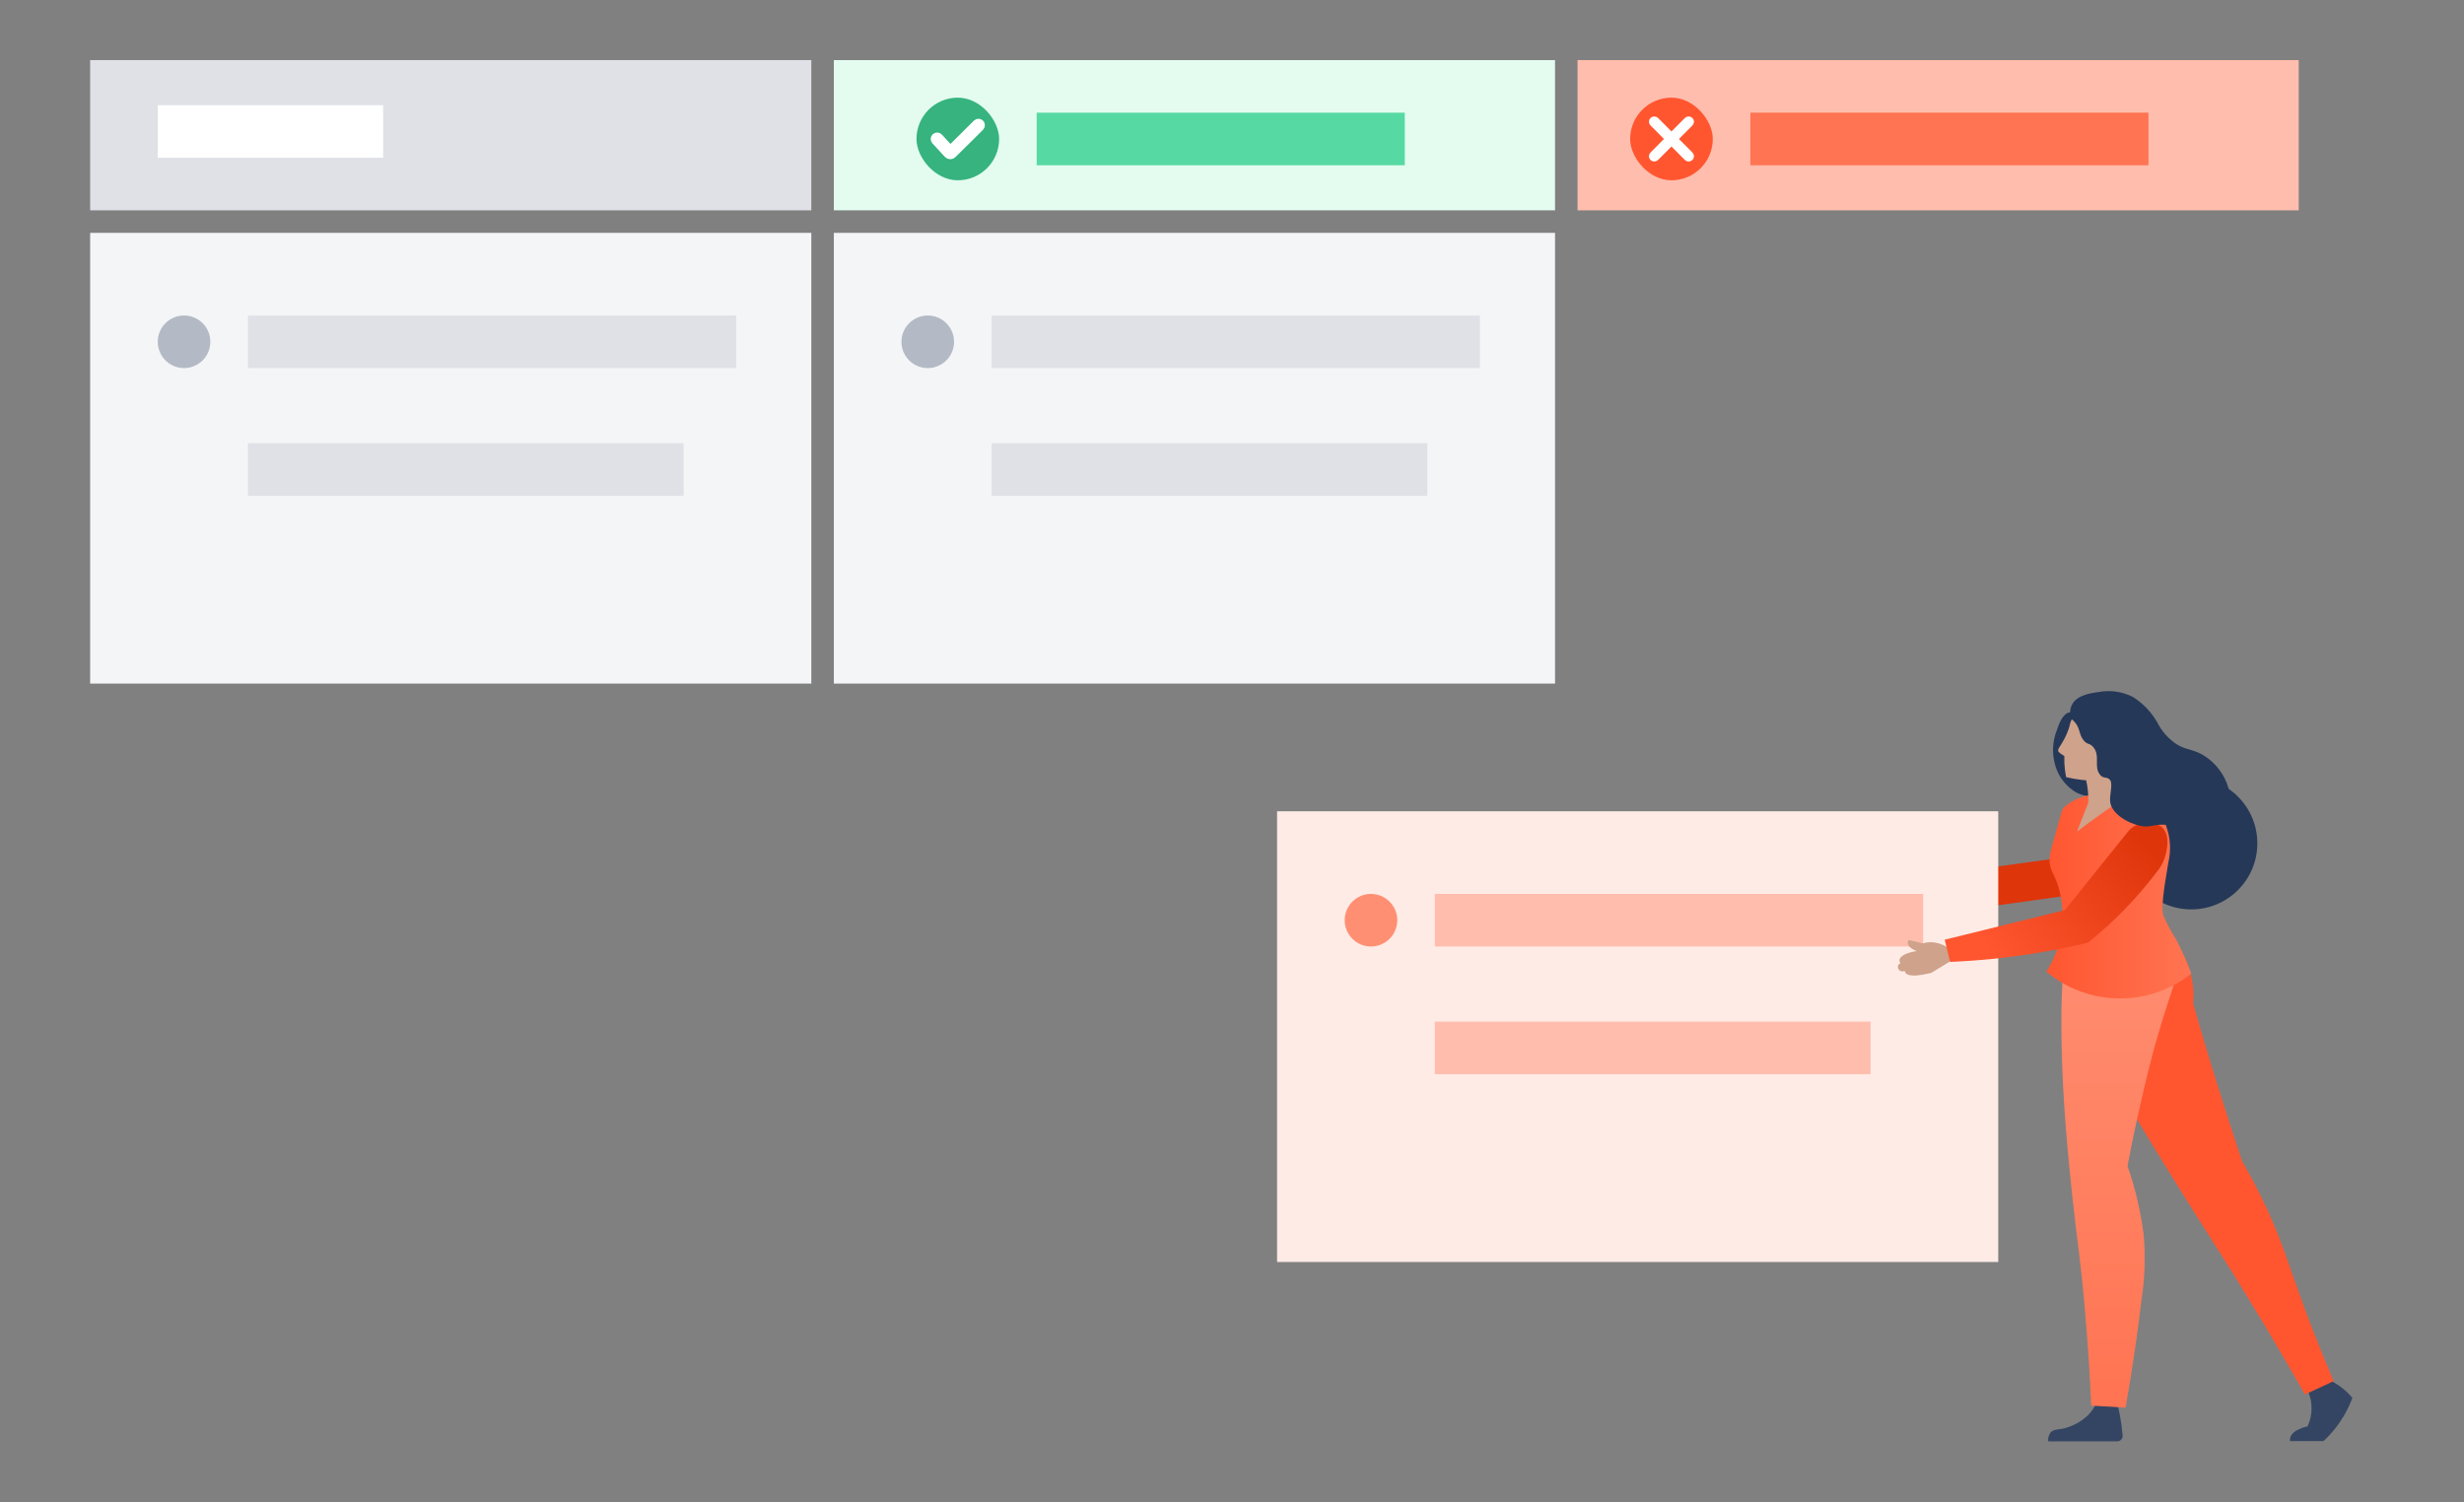 <svg xmlns="http://www.w3.org/2000/svg" xmlns:xlink="http://www.w3.org/1999/xlink" width="328" height="200" viewBox="0 0 328 200">
  <rect x="0" y="0" width="328" height="200" fill="#808080" stroke="none"/>
  <defs>
    <linearGradient id="executive-business-review-step2-a" x1="120935%" x2="127615%" y1="-80426%" y2="-80426%">
      <stop offset="0%" stop-color="#B3F5FF" stop-opacity="0"/>
      <stop offset="10%" stop-color="#B3F5FF" stop-opacity=".07"/>
      <stop offset="30%" stop-color="#B3F5FF" stop-opacity=".25"/>
      <stop offset="59%" stop-color="#B3F5FF" stop-opacity=".54"/>
      <stop offset="94%" stop-color="#B3F5FF" stop-opacity=".93"/>
      <stop offset="100%" stop-color="#B3F5FF"/>
    </linearGradient>
    <linearGradient id="executive-business-review-step2-b" x1="50%" x2="50%" y1="0%" y2="100%">
      <stop offset="0%" stop-color="#FF8F73"/>
      <stop offset="100%" stop-color="#FF7452"/>
    </linearGradient>
    <linearGradient id="executive-business-review-step2-c" x1="0%" x2="100%" y1="50.246%" y2="50.246%">
      <stop offset="0%" stop-color="#FF5630"/>
      <stop offset="100%" stop-color="#FF7452"/>
    </linearGradient>
    <linearGradient id="executive-business-review-step2-d" x1="10.297%" x2="96.164%" y1="75.173%" y2="30.539%">
      <stop offset="0%" stop-color="#FF5630"/>
      <stop offset="100%" stop-color="#DE350B"/>
    </linearGradient>
    <path id="executive-business-review-step2-e" d="M3.087,5.189 C2.915,5.003 2.626,4.991 2.439,5.163 C2.253,5.335 2.241,5.624 2.413,5.811 L4.069,7.607 C4.315,7.848 4.682,7.848 4.909,7.62 C4.937,7.593 4.937,7.593 5.076,7.456 C5.211,7.324 5.362,7.175 5.524,7.016 C5.986,6.56 6.449,6.104 6.881,5.676 L6.9,5.658 C7.667,4.899 8.25,4.319 8.576,3.989 C8.754,3.808 8.752,3.518 8.572,3.34 C8.392,3.163 8.101,3.165 7.924,3.345 C7.601,3.672 7.02,4.25 6.255,5.006 L6.237,5.025 C5.805,5.451 5.343,5.907 4.88,6.363 C4.747,6.494 4.622,6.617 4.507,6.731 L3.087,5.189 Z"/>
  </defs>
  <g fill="none" fill-rule="evenodd">
    <rect width="96" height="20" x="12" y="8" fill="#DFE1E6" transform="matrix(1 0 0 -1 0 36)"/>
    <rect width="30" height="7" x="21" y="14" fill="#FFF"/>
    <rect width="96" height="60" x="12" y="31" fill="#F4F5F7" transform="matrix(1 0 0 -1 0 122)"/>
    <circle cx="24.5" cy="45.5" r="3.5" fill="#B3BAC5"/>
    <rect width="65" height="7" x="33" y="42" fill="#DFE1E6"/>
    <rect width="58" height="7" x="33" y="59" fill="#DFE1E6"/>
    <rect width="96" height="60" x="111" y="31" fill="#F4F5F7" transform="matrix(1 0 0 -1 0 122)"/>
    <circle cx="123.5" cy="45.5" r="3.5" fill="#B3BAC5"/>
    <rect width="65" height="7" x="132" y="42" fill="#DFE1E6"/>
    <rect width="58" height="7" x="132" y="59" fill="#DFE1E6"/>
    <rect width="96" height="20" x="111" y="8" fill="#E3FCEF" transform="matrix(1 0 0 -1 0 36)"/>
    <polygon fill="#DE350B" points="275.673 114 248 117.822 248 123 279 118.701"/>
    <rect width="96" height="60" x="170" y="108" fill="#FFEBE5" transform="matrix(1 0 0 -1 0 276)"/>
    <circle cx="182.5" cy="122.5" r="3.5" fill="#FF8F73"/>
    <rect width="65" height="7" x="191" y="119" fill="#FFBDAD"/>
    <rect width="58" height="7" x="191" y="136" fill="#FFBDAD"/>
    <rect width="96" height="20" x="210" y="8" fill="#FFBDAD" transform="matrix(1 0 0 -1 0 36)"/>
    <g transform="translate(252 92)">
      <path stroke="url(#executive-business-review-step2-a)" stroke-linecap="round" stroke-width="3.186" d="M84.872,30.13 C73.058,35.804 36.756,52.502 10.36,64.246" opacity=".4"/>
      <path fill="#344563" fill-rule="nonzero" d="M57.058,91.316 C58.651,91.837 60.065,92.796 61.14,94.083 C61.012,94.444 60.86,94.804 60.686,95.188 C59.869,96.942 58.72,98.522 57.302,99.839 L52.849,99.839 C52.83,99.719 52.83,99.598 52.849,99.478 C53.035,98.316 55.058,97.909 55.174,97.885 C55.888,96.364 55.888,94.604 55.174,93.083 L57.058,91.316 Z"/>
      <circle cx="39.698" cy="20.269" r="8.791" fill="#253858" fill-rule="nonzero"/>
      <path fill="#FF5630" fill-rule="nonzero" d="M37.105,33.083 C34.14,30.606 27.279,31.769 25.198,35.292 C23.116,38.816 26.163,45.106 29.849,52.304 C30.872,54.292 32.453,57.199 39.535,68.502 C43.477,74.781 44.279,75.932 46.767,79.99 C50.337,85.804 53.081,90.56 54.826,93.641 L58.651,91.851 C56.791,87.513 55.43,83.944 54.547,81.513 C52.663,76.374 51.884,73.595 49.895,69.199 C48.57,66.304 47.302,64.037 46.465,62.595 C45.69,60.269 44.915,57.889 44.14,55.455 C42.636,50.758 41.24,46.141 39.953,41.606 C40.093,40.035 39.907,38.451 39.407,36.955 C38.983,35.489 38.19,34.156 37.105,33.083 Z"/>
      <path fill="#344563" fill-rule="nonzero" d="M29.733,94.432 C29.907,95.048 30.07,95.711 30.198,96.42 C30.367,97.305 30.487,98.197 30.558,99.095 C30.574,99.296 30.506,99.494 30.369,99.643 C30.232,99.791 30.039,99.874 29.837,99.874 L20.651,99.874 C20.602,99.462 20.71,99.047 20.953,98.711 C21.326,98.281 21.872,98.304 22.523,98.199 C23.803,97.93 24.982,97.31 25.93,96.409 C26.493,95.849 26.929,95.175 27.209,94.432 L29.733,94.432 Z"/>
      <path fill="url(#executive-business-review-step2-b)" fill-rule="nonzero" d="M31.558,29.339 C29.524,28.821 27.367,29.139 25.57,30.223 C23.326,31.769 22.267,34.792 22.419,46.118 C22.5,51.758 22.849,57.862 23.837,67.048 C24.581,73.932 24.93,75.548 25.477,81.676 C25.988,87.362 26.244,92.037 26.372,95.118 L30.953,95.385 C31.953,89.699 32.616,84.92 33.047,81.199 C33.519,78.247 33.621,75.247 33.349,72.269 C33.04,69.888 32.542,67.536 31.86,65.234 C31.64,64.513 31.419,63.839 31.209,63.246 C31.488,61.711 31.953,59.327 32.605,56.42 C33.419,52.816 34.128,49.618 35.302,45.63 C37.256,38.909 38.058,38.211 37.628,36.013 C36.971,32.849 34.646,30.292 31.558,29.339 L31.558,29.339 Z"/>
      <path fill="#253858" fill-rule="nonzero" d="M21.826,5.13 C21.182,6.716 21.12,8.479 21.651,10.106 C22.106,11.481 23.028,12.653 24.256,13.42 C24.772,13.715 25.341,13.905 25.93,13.978 C26.47,14.077 27.026,14.037 27.547,13.862 C29.36,12.874 27.314,5.164 24.686,3.234 C24.368,2.949 23.95,2.803 23.523,2.827 C22.57,2.978 22.105,4.339 21.826,5.13 Z"/>
      <g fill-rule="nonzero" transform="translate(0 13.796)">
        <path fill="#CEA28B" d="M8.256,21.776 L5.105,23.706 C4.422,23.882 3.726,24.003 3.023,24.066 C2.477,24.066 2.035,24.066 1.744,23.81 C1.643,23.705 1.568,23.577 1.523,23.438 C1.346,23.55 1.12,23.55 0.942,23.438 C0.748,23.326 0.631,23.116 0.64,22.892 C0.649,22.682 0.789,22.501 0.988,22.438 C0.901,22.325 0.852,22.186 0.849,22.043 C0.849,21.485 1.814,20.996 3.174,20.81 C2.419,20.566 1.93,20.101 1.953,19.648 C1.96,19.537 2.001,19.432 2.07,19.345 L3.965,19.787 C4.342,19.677 4.735,19.626 5.128,19.636 C5.831,19.668 6.514,19.876 7.116,20.241 L8.256,21.776 Z"/>
        <path fill="url(#executive-business-review-step2-c)" d="M39.698,23.822 C34.011,28.316 25.95,28.199 20.395,23.543 C20.987,22.641 21.463,21.668 21.814,20.648 C22.745,17.916 22.806,14.962 21.988,12.194 C21.384,10.31 20.826,10.089 20.826,8.624 C20.826,7.962 20.93,7.659 21.814,4.496 C22.453,2.171 22.477,2.031 22.698,1.729 C24.032,0.498 25.818,-0.121 27.628,0.02 C28.267,0.02 34.419,0.089 36.302,4.02 C36.917,5.622 37.034,7.373 36.64,9.043 C36.43,10.52 35.547,14.857 35.988,16.136 C36.486,17.234 37.061,18.294 37.709,19.31 C38.463,20.772 39.127,22.279 39.698,23.822 Z"/>
        <path fill="url(#executive-business-review-step2-d)" d="M6.872,19.299 L7.593,22.252 C11.274,22.102 14.943,21.737 18.581,21.159 C21.198,20.741 23.663,20.241 25.942,19.694 C29.495,16.84 32.672,13.546 35.395,9.892 C35.658,9.534 35.873,9.143 36.035,8.729 C36.105,8.543 37.291,5.531 35.686,4.241 C34.325,3.408 32.573,3.604 31.43,4.717 L22.872,15.357 L6.872,19.299 Z"/>
      </g>
      <path fill="#CEA28B" fill-rule="nonzero" d="M21.988,8.025 C22.09,8.152 22.212,8.262 22.349,8.351 C22.493,8.461 22.645,8.562 22.802,8.653 C22.802,8.967 22.802,9.292 22.802,9.63 C22.84,10.238 22.914,10.844 23.023,11.444 C23.641,11.607 24.271,11.724 24.907,11.792 C26.069,11.955 27.25,11.908 28.395,11.653 C29.173,11.504 29.915,11.208 30.581,10.781 C32.677,9.327 33.363,6.541 32.181,4.28 C31,2.02 28.32,0.993 25.93,1.885 C24.968,2.272 24.179,2.995 23.709,3.92 C23.465,4.49 23.593,4.56 23.186,5.537 C23.058,5.846 22.914,6.149 22.756,6.444 C22.256,7.385 21.872,7.723 21.988,8.025 Z"/>
      <path fill="#CEA28B" fill-rule="nonzero" d="M30.907,9.164 C29.995,10.73 29.917,12.646 30.698,14.281 C29.845,14.847 28.977,15.44 28.093,16.06 C26.829,16.951 25.624,17.835 24.477,18.711 L26,14.816 C26.016,13.795 25.91,12.776 25.686,11.781 L30.907,9.164 Z"/>
      <path fill="#253858" fill-rule="nonzero" d="M25.36,6.548 C25.872,7.176 26.14,6.874 26.628,7.432 C27.663,8.595 26.628,10.106 27.593,11.188 C28.058,11.711 28.512,11.339 28.895,11.851 C29.279,12.362 28.814,13.758 28.895,14.699 C29.047,16.327 31.291,17.641 33.023,17.955 C34.186,18.164 34.442,17.816 35.733,17.781 C39.477,17.688 40.837,20.56 42.709,19.944 C44.581,19.327 45.372,15.688 44.663,12.967 C44.138,11.095 42.914,9.497 41.244,8.502 C39.651,7.571 38.686,7.92 37.163,6.641 C36.324,5.966 35.642,5.117 35.163,4.153 C34.376,2.782 33.266,1.625 31.93,0.781 C30.524,0.067 28.923,-0.166 27.372,0.118 C26.372,0.258 24.453,0.513 23.814,1.827 C23.525,2.378 23.487,3.026 23.709,3.606 C23.837,3.839 23.942,3.874 24.186,4.13 C24.942,5.002 24.709,5.734 25.36,6.548 Z"/>
    </g>
    <rect width="53" height="7" x="233" y="15" fill="#FF7452"/>
    <g transform="translate(217 13)">
      <rect width="11" height="11" fill="#FF5630" rx="5.5"/>
      <path fill="#FFF" stroke="#FFF" d="M5.79,5.5 L7.943,3.334 C8.023,3.254 8.018,3.128 7.933,3.054 C7.847,2.979 7.713,2.983 7.634,3.063 L5.5,5.209 L3.366,3.063 C3.287,2.983 3.153,2.979 3.067,3.054 C2.982,3.128 2.977,3.254 3.057,3.334 L5.21,5.5 L3.057,7.666 C2.977,7.746 2.982,7.872 3.067,7.946 C3.108,7.982 3.16,8 3.212,8 C3.268,8 3.325,7.979 3.366,7.937 L5.5,5.791 L7.634,7.937 C7.675,7.979 7.732,8 7.788,8 C7.84,8 7.892,7.982 7.933,7.946 C8.018,7.872 8.023,7.746 7.943,7.666 L5.79,5.5 Z"/>
    </g>
    <g transform="translate(122 13)">
      <rect width="11" height="11" fill="#36B37E" rx="5.5"/>
      <use fill="#FFF" fill-rule="nonzero" stroke="#FFF" stroke-width=".8" xlink:href="#executive-business-review-step2-e"/>
    </g>
    <rect width="49" height="7" x="138" y="15" fill="#57D9A3"/>
  </g>
</svg>
